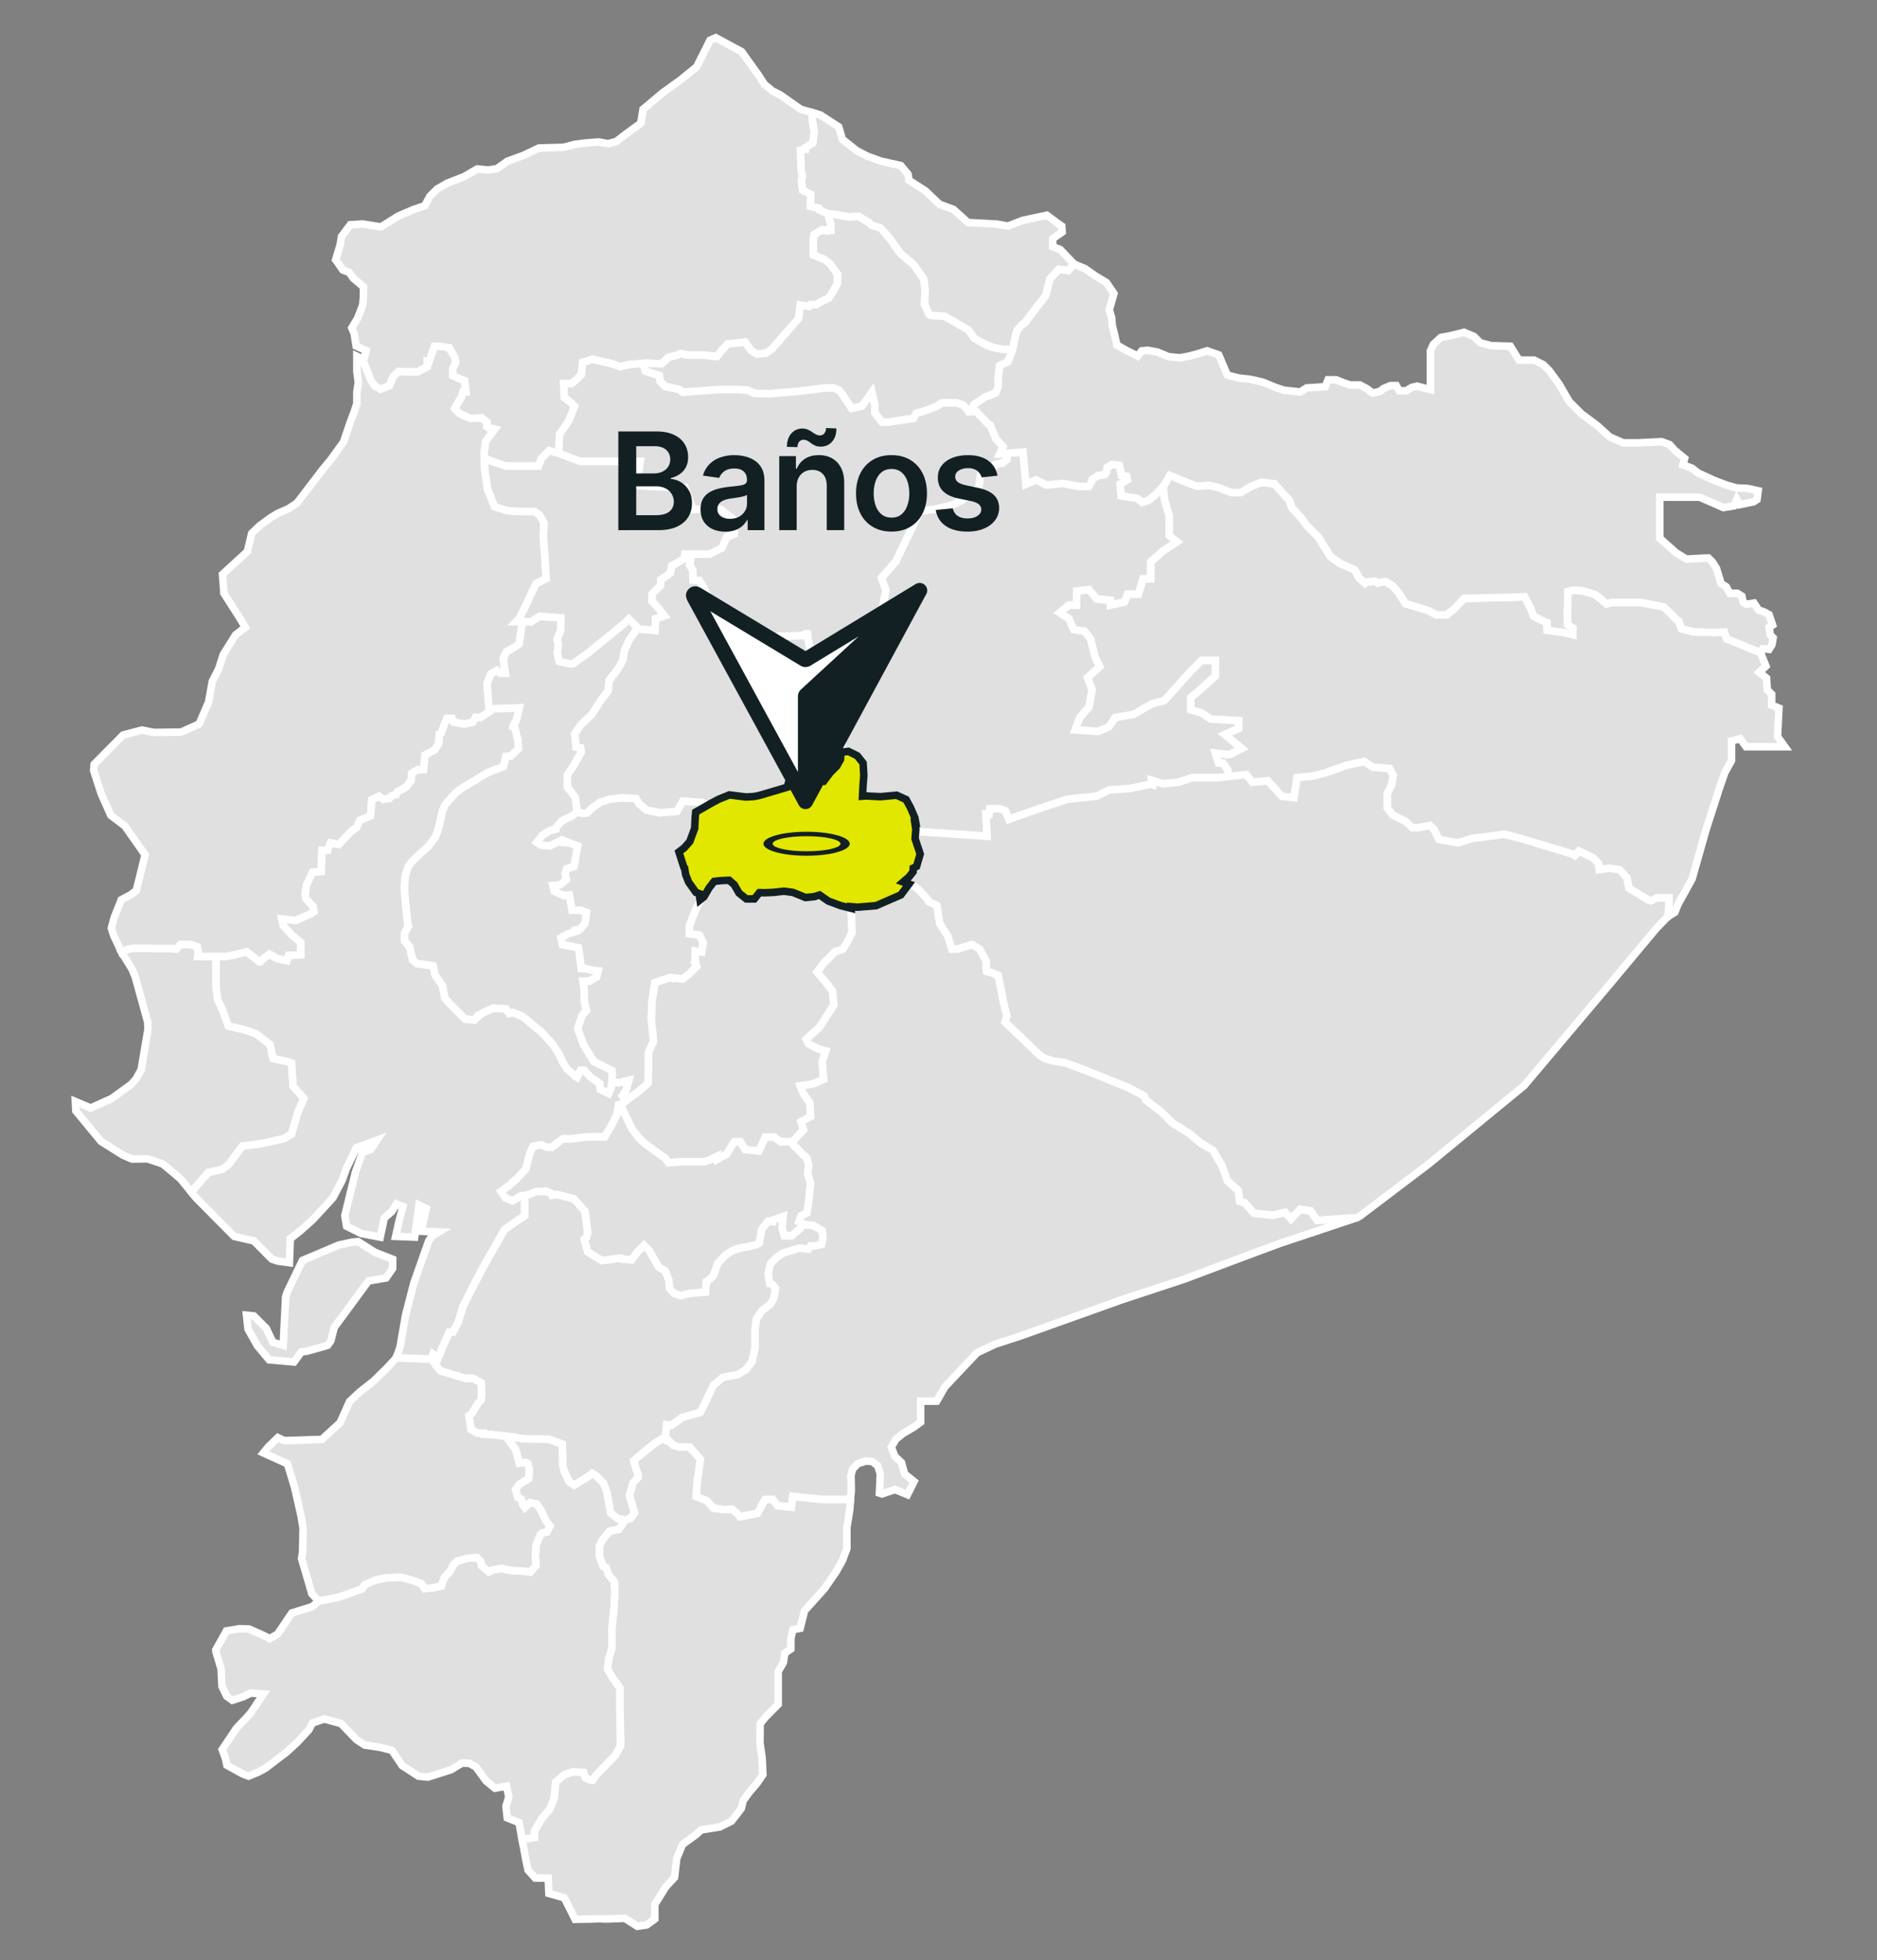 <svg xmlns="http://www.w3.org/2000/svg" width="249" height="260" fill="none"><rect width="100%" height="100%" fill="#808080" stroke="none"/><path fill="#E0E0E0" stroke="#fff" d="m69.966 158.498 1.15-.465 1.32-.049.735.31.081.22.66-.098 2.234.579 1.452 1.647.383 2.813-.155.636-.326.285.48 1.647 1.843 1.158 2.504-.318.212.131 1.255.089.775-1.06.872-.872.685.677 1.255 2.225.873.49.48 1.255.099 1.068.587.677.864.293 1.166-.293 2.136-.196.106-1.345.106-.024.815-.759.612-1.679 1.019-1.101.937-.587.979-.334 1.092-.171 1.133-.294.343-.212.318-1.826.864-1.06.538.033-.008-.139 1.451-.506-.138 1.484.293 1.06h.97l1.158-.97.261-.677.416.196 1.068.098 1.166.676.098.971-.196.872-.872.196-.596.024-.277.408-1.166-.147-2.225.677-.971.685-.676.774-.294 1.256.196 1.264.204.016.57.644-.195 1.272-.481.872-1.158.873-.685 1.068-.187 1.255v2.617l-.392 1.745-.774 1.068-1.068.677-2.03.391-1.264 1.06-.775 1.647-.97 1.94-2.421.677-1.452 1.068-.579-.098-.195 1.647-1.354.775-1.46 1.166-1.352 1.157.293 1.068.318.889-.024.237-.685.766-.481 1.647.676 2.324-.579.774-.904.228-.115-.114-.627-.114-.97-.774-.49-2.813-.48-1.158-.971-.97-.49-.286-.35.294-2.022 1.264-.717-.506-.644-1.402-.188-.84.008-.815-.065-1.875-1.753-.645-3.636-.081-1.109-.228-2.91-.318-1.02-.049-.016-.131h-.783l-.872-.489-.285-1.842.383-.286.774-1.264.49-.578.032-.914-.032-1.312-1.069-.587H61.74l-3.327-1.011-1.23-1.525.252-.677.677.539.489-1.248.995-2.226h.48l.71-1.32.62-2.047 1.426-2.862 1.64-3.073 2.453-4.297 1.435-1.019 1.223-.815v-2.675zM76.798 107.769l.578.106.506-.065.685-.644 1.06-.775L80.89 106l1.647-.188 1.843.098.49.799.089.041.831.693 1.786.351 2.226-.188.774-1.361 2.618.195.61.408-1.516.864-.073.824-.057 1.32-.652 1.761-.726.824-.717.554.66 2.055.09.081.155.897.383.971.97 1.361.448.163v.18l.098.652.025.122-.277.481-.677 1.549-.49 1.354v.97l1.354.195.49.963-.196 1.263-.873-.098v.873l.082.595-.114.081.228.49-.97.962-.873.685-1.247-.115-.106.058-.294-.139-2.03.677-.391 2.421-.098 2.422.294 2.91-.677 1.549v2.52l-.049 1.532-1.419 1.207-1.516 1.101-.506-.644.481-.677.392-1.362-1.264.294-.978-.09.04-1.06-.049-.456-2.397-1.207-1.361-2.226-.775-2.128.58-1.744.578-.669-.269-1.109-.024-1.622-.155-1.158h.84l.97-.579.195-.774-.872-.098-.774-.196h-.588l-.375-2.756-2.136-.44-.195-.872.97-.579 1.019-.294-.04-.195.57-.09.677-.775.195-1.459-.774-.285h-1.142l-.367-2.006-.725.065-1.256-.579-.196-.774.97-.098.816-.669-.171-.815.228-.652.97-.286.481-2.714-1.068-.392-.652-.049.065-.187-.416-.18-1.606.808-1.165-.098-.58-.384.775-.97.97-.587.775-.212v-.171l.872-.97 1.256-.579.766-.554zM126.474 27.771l1.932 1.745 3.783.196 1.525.277 1.956-.759 3.204-.684 1.346 1.01.627.433.058.79-1.256.873v1.06l1.003.391 1.834 1.924-.774.873-1.248-.18-1.166 1.256-.578 2.226-1.745 2.234-1.036 1.402-.375.245-.611.717-.269.775-.351 1.801-1.386-.049-1.109-.203-1.084-.408-1.492-.824-.799-1.117-3.147-1.826-1.851-.098-.204-.114-.627-1.418.097-1.843-.195-1.451-1.354-1.94-1.744-1.452-1.354-1.932-1.264-1.46-1.157-.326-.432-.432-1.37-.782-1.207.09-2.128-.384h-.546l-1.272-.538-.081-.237-1.109-.244v-1.606l-1.036-.53-.179-1.345.13-.522-.171-.84-.098-2.617.653-.123-.025-.22 1.019-.627.196-1.354-.294-1.94.155-.693.954.277 2.438 1.582.489 1.647 1.916 1.516 1.378.71 1.834.676 2.618.579.97 1.166.098.774 2.209 1.427 1.859 1.77zM155.345 63.106l3.441 1.386 1.647-.123 1.157.286 1.843.676h1.158l1.263-.774 1.452-.58 1.744.197 1.55 1.744.391.384.383 1.068 1.166 1.255.872 1.166 1.452 1.451 1.647 2.617 1.255.873 1.941.872.578 1.068.799.693.237-.17 1.068-.115.342.26.269-.089.873-.098.872.58.775.871.929 1.46 3.115.954.994.546h1.354l1.068-.872 1.239-1.321 7.281-.171.742-.057.774 1.45.432 1.118 1.411.742.334.122.049 1.02 2.136.293 1.256.293v-.872l-.693-.432-.041-1.19.098-3.23.774-.187 1.158.098 1.655.481.864.677.669.579.636-.188h3.962l3.017.587 1.793 1.786.163.065.384 1.044 1.549.39 2.804.099 1.329-.057.302.888 4.492 1.835.718 1.793-.889.816.97.782.098 1.55.579.578v1.452l.97.391-.195 3.775.97 1.353h-5.137l-.774-1.06-1.158.286v2.617l-.872 1.549-.775 2.234-1.745 5.422-1.842 6.49-1.875 3.383-.4 1.019-.921.595.106-1.117v-1.361h-1.549l-.832.391-.334-.106-2.585-1.565-.252-1.386-.971-1.06-1.353-.196-1.345.18-.082-.808-.774-.774-1.843-.872-.546.587-.351-.212-6.816-2.055-2.144-.554-4.468.578-1.704.571-2.552-.465-.595-1.263-.587-.579-1.549.285h-.799l-.872-.823-1.745-.873-.701-.937v-1.908l.595-1.174.187-1.256-.481-.872-2.225-.196-1.117-.742-2.365.506-2.862 1.027-1.638.408-2.047.204-.407 2.658-1.639-.204-1.843-2.047-2.038.204-.824-1.019-2.38.261-.074-.873-.627-.896-.604-.025-.407-1.329 1.842.204 1.639-.823-2.25-1.835 1.842-.823v-1.02l-3.685-.203-1.231-.824-1.427-.407v-1.64l1.223-1.018 2.047-1.843v-2.046h-1.843l-1.427 1.435-3.481 3.88-1.631.416-2.462 1.427-2.454.416-.815 1.223-1.435.611-3.066-.204.612-1.63 1.231-1.435.407-2.25-.611-1.64 1.631-1.434-.612-1.223-.611-2.454-.816-1.027-1.435-.204-.611-1.427-1.231-.823 1.231-1.02h1.019V78.41l1.639-.204 1.019 1.223 1.842.212v.611l1.843-.407.408-1.027h1.435l.611-2.047h1.019v-2.25l1.639-1.427 1.843-1.231-1.019-.815v-2.658l-.62-2.047-.196-1.859.229-.26.66-1.166z"/><path fill="#E0E0E0" stroke="#fff" d="m107.87 14.971-.155.693.293 1.94-.195 1.354-1.019.628.024.22-.652.122.098 2.617.171.84-.131.522.18 1.345 1.035.53v1.606l1.109.245.082.236 1.271.538h-.13l.187.775.196.481v.872l-.742-.04.008.098-.521-.058-.971.58-.097.676v2.038l1.451.555.774.611.971 1.354v1.255l-.775 1.362-.383.579-1.068.48-.587.392h-.759l-.195.22-1.174-.171-.22 1.77-3.555 4.076-.767.53-1.222.122-.759-.457-.79-1.133-2.316.253-.734.799-.685.872-1.834-.196h-2.038l-.954-.203-.44.212-1.15.285-.946.864-2.03-.09-2.324.188-1.108.294-1.199-.424-2.511-.571-1.288.416-.196 1.647-.579.578-.677.58h-1.068l.098 1.842.873.677.48.489-.774 1.932-1.223 1.794-.098 2.527-1.272-.367-1.027 1.028-.407 1.019h-4.297l-1.843-.612-1.035-.432-.033-.693.196-1.549 1.207-1.614-.824-.18-.228-.17.049-.555-.685-.58-1.598.058-1.386-.644-.563-.563-.09-.122.93-1.54.196-.678h.383l-.196-1.45-.97-.392-.579-.286v-.97l.392-.774-.098-.587-.775-1.354-1.264-.195h-.676l-.832 2.356-.139-.098v.456l-1.255.677h-1.451l-1.077-.049-.75.701-.456 1.175-1.174.472-.775-.383-.53-.815-.897-2.201-.138-.587.18-.22.22-.922-1.322-.611-.252-1.64-.326-.757.774-1.28.677-1.745.098-1.166v-1.256l-1.337-1.141-.555-.775-.823-.31-.97-1.36.587-1.933.195-1.166 1.158-1.55 1.647-.097 2.421.383 2.324-1.451 2.038-.872 1.451-.481.677-1.264.97-.962 1.354-.775 2.234-.872 1.728-1.011 1.476.147 1.166-.196 1.361-.979 2.136-.774 2.03-.97 3.294-.098 1.452-.383 1.345-.18 1.834-.146 1.28.228 1.069-.294 1.255-.97 1.998-1.451.293-1.843 2.52-2.128 2.42-1.744 2.17-1.753 1.777-3.53.758-.343 3.433 1.85 2.225 3.099.816 1.255 1.068.873 1.011.505 2.723 1.916zM82.269 146.447l1.598 3.319.888 1.149.8.742 2.144 1.574.546.35.432.628 1.573-.13h3.148l.799-.261 1.01-.498.017.383 1.158-.644 1.027-1.638h.815l.612 1.027 1.842.204.824-1.843h1.223l.815.612h1.639l-.147.203 2.014 1.998.244.897-.146 1.133.391 1.264-.293 2.804-.196 1.166-.775.384-.269.774.432.196-.261.676-1.157.971h-.97l-.294-1.06.139-1.484-1.452.505.008.139-.538-.033-.864 1.06-.318 1.827-.342.212-1.134.293-1.092.171-.978.335-.938.587-1.02 1.1-.61 1.68-.816.758-.106.024-.106 1.346-2.136.195-1.166.294-.864-.294-.587-.676-.098-1.068-.481-1.256-.872-.489-1.256-2.226-.685-.677-.872.873-.775 1.06-1.255-.09-.212-.13-2.503.318-1.843-1.158-.48-1.647.325-.285.155-.636-.383-2.813-1.451-1.647-2.234-.579-.66.098-.082-.22-.734-.31-1.32.049-1.15.465-.905.138-1.052.652-.97-.391-.587-.872 1.166-.865.97-.872 1.158-1.264.489-1.94.48-1.06 1.069-.196.676.294.677.057 1.558-1.158.962.033 2.323-.294h2.234l.872-1.451.775-1.549.155-1.239z"/><path fill="#E0E0E0" stroke="#fff" d="m92.868 119.357.521-.416.677-1.166.677-.872.872-.098 1.109-.049.685.595.628 1.101.97.774h1.068l.668-.831.693.016 1.183-.049 1.369-.155 1.191.155 1.679.685 1.182-.122.685-.221 1.158.808 1.639.611 1.378.342.057 1.191.073 2.071-.709 1.369-.522.816-.97.293-1.549 1.549-.873 1.166 1.06 1.256.97 1.264.196 1.834-1.94 3.008-1.745 1.55.293.578 1.256.677 1.068.294-.481 1.353.098 1.459.098.962-1.362.588-1.745.285.392.97.872 1.264.098 1.834-1.264.685.326 1.093-1.272 1.353-.146.196h-1.639l-.815-.612h-1.223l-.824 1.843-1.842-.204-.612-1.027h-.815l-1.028 1.638-1.157.645-.017-.384-1.01.498-.8.261H90.25l-1.573.13-.432-.628-.547-.35-2.144-1.574-.799-.742-.888-1.149-1.598-3.319.383-.179 1.908-1.386 1.418-1.207.05-1.532v-2.52l.676-1.549-.294-2.911.098-2.421.392-2.421 2.03-.677.293.138.106-.057 1.248.115.872-.685.97-.962-.228-.49.114-.081-.082-.595v-.873l.873.098.195-1.264-.489-.962-1.353-.195v-.97l.49-1.354.676-1.549.277-.481zM134.334 46.378l-.636 1.614-1.085.514-.195 1.549v1.206l-.343.889-1.402.522-1.451.97-.392.954-.269.024-.791-.88-.774-.294h-2.039l-.774.49-1.549.578-1.068.294-.375.677-3.139.48-.889.05-.179-.025-.938-1.231V53.69l-.383-1.647-.97 1.353-.392.49-1.329.285-1.027-1.565-.66-.865-.734-.285-1.329.024-1.671.229-1.981.228-3.58.293-1.916-.057-.913-.424-1.247-.081h-2.446l-4.925.359-.456-.375-1.843-.384-.677-.676-.097-.775-1.843-.587-.342-1.027.44-.033 2.03.09.946-.864 1.15-.286.44-.212.954.204h2.038l1.834.196.685-.873.734-.799 2.315-.252.791 1.133.758.457 1.223-.123.767-.53 3.555-4.076.22-1.77 1.174.172.195-.22h.759l.587-.392 1.068-.48.383-.58.774-1.361v-1.256l-.97-1.353-.774-.612-1.452-.554v-2.038l.098-.677.97-.579.522.057-.008-.098.742.041v-.872l-.196-.481-.187-.775h.677l2.128.383 1.206-.09 1.37.783.432.432 1.158.327 1.263 1.459 1.354 1.932 1.745 1.452 1.353 1.94.196 1.451-.098 1.843.628 1.419.204.114 1.85.097 3.147 1.827.799 1.117 1.492.823 1.085.408 1.108.204zM82.807 201.757l-.27.449-.48.677-1.166.195-.97 1.158-.384.775v1.459l.481 1.255.408.204.31.938.766.897.065 1.402-.097 2.038-.286 2.805v2.617l-.391 1.256-.196 1.459.587 1.06 1.06 1.459v2.805l.098 4.843-.677 1.264-2.617 2.715-.416.627-.35-.032-.644-.285-.237-.702-1.353-.097-1.166.391-1.158.97-.196 2.128-.578 1.451-1.069 1.264-.97 1.647v.872l-1.655.245-.407-2.234-1.558-.628-.17-1.533.374-1.231-.293-1.451-1.55.285-1.165-.962-1.354-1.859-.856-.472-.978-.049-1.46.888-3.073.979-1.248-.123-2.168-1.402-1.362-2.03-1.549-.391-2.063-.31-1.076-.71-2.063-2.136-2.226-.611-1.565.546-.473.889-1.557 1.687-1.41 1.289-2.821 2.144-.954.514-1.256.513-.75-.277-2.12-1.166-.204-.921-.432-1.158 1.916-2.853 1.256-1.313.636-.718 1.671-2.494-1.671-.115-1.085.514-1.37.44-.741-.53-.636-1.304-.114-2.332-.693-2.307-.017-.196 1.419-2.535 1.77-.286 1.222.041 1.704.75 1.052.522 1.044-.604 1.883-2.796 2.698-.84.865-.734 2.25-.448.872-.236 2.21-.799.448-.188.375-.538 1.362-.579 1.353-.293 2.038-.098 1.452.391 1.255.481.424.636.75-.041 1.468-.285.367-1.084.774-.873.481-.872.481-.481 1.46-.392 1.158-.089.489.481.147.611.978.807.522-.252 1.157-.196 1.362.285 1.834.098.587.098.775-.872-.098-1.158.098-1.549.579-1.362.326-.293.546-.09.392-.774-.588-.775-.578-1.264-.58-.872-.872-.196-.717.661-.302-.449-.17-.66-.457-.229-.294-1.059.49-.685 1.238-.758.098-1.183-.204-.823-.358-.139-.775.098-.489-1.843-.872-1.165-.375-.563.937.098 1.109.228 3.636.082 1.753.644.065 1.875-.008.815.188.84.644 1.402.717.506 2.022-1.264.35-.293.49.285.97.97.481 1.158.49 2.813.97.774.627.114zM64.903 94.43l-1.223.766-.579-.057-.342.628-1.19.277-1.411-.26-.196-.49h-.677l-.758 1.933-.26.138-.05 1.223-.578.873-1.256.684-.196 1.933h-.774l-.775.489-.098.962-.676.872-1.15.604-.147.366-.546.147-.391.392-.775.089-.579-.383-.97.481-.098 1.647-.065.465-1.378.587-.489.986-.677.481-1.655 1.745-1.1-.212-.351.84-.033.147h-.742l-.097 2.812-1.158.098-.775 1.647-.195 1.158.097.677.97 1.068.09.676-.676.392-1.745.774-1.834-.195.187.872 1.264 1.362 1.068.864v1.647l-1.647.097-.196.685-1.353-.293-.97-.579-.775.579-.465.456-.106-.008-1.638-1.312-2.658.611h-3.89l.033-.261.098-.065-.196-.97-.872-.294h-1.353l-.571.62-.473-.082-5.145-.049-.774.139-.824.416-1.076-2.299-.285-.93.35-1.345.962-2.413 1.215-.644.775-.579 1.166-4.745-2.69-3.824-1.86-1.411-1.296-2.927-.978-3.033.081-.823 3.84-3.873 2.503-.652 1.558.318 3.628-.049 2.38-1.068 1.264-2.91.481-2.716.872-1.736.587-1.843 1.64-2.617 1.287-1.01-.807-1.338-2.03-3.172-.187-2.519 3.294-3.008.578-2.422 1.068-1.019 1.452-1.06.97-.587 1.353-.579 1.166-.774 3.44-4.5 1.02-1.224 1.704-2.356.93-2.731.456-1.199.391-1.166v-1.549l.196-1.263-.196-1.452v-2.03l.824.392.138.587.897 2.2.53.816.775.383 1.174-.472.456-1.175.75-.7 1.077.048h1.45l1.256-.676v-.457l.139.098.831-2.357h.677l1.264.196.774 1.354.098.587-.391.774v.97l.579.286.97.391.196 1.451h-.383l-.196.677-.93 1.541.09.122.563.563 1.386.644 1.598-.057.685.579-.05.554.229.171.823.18-1.206 1.614-.196 1.55.098 2.225.383 2.617.913 2.275 1.712.538 1.647.098h1.94l.677.48.588 1.069-.098 1.745.187 2.519.196 3.098-1.354.677-1.532 3.253-.685 1.345-.392.416.808-.025-.424 3-.873.588-.84.456-.399.913.27 1.925h-.678l-.473-.376-.774.465-.497 1.272zM135.712 59.938l.391 4.264 1.354-.58 1.361.677 2.226-.195 2.03.391h1.362l.269-.416.212-.554.774-.481.873-.098.195-.293.098-.677.677-.392.97.098.286 1.362.684.09.09.489-.962.579.139 1.54 2.152.351.612.53.872-.285 1.166-.97.742-.897.195 1.85.62 2.047v2.658l1.019.823-1.842 1.223-1.639 1.435v2.25h-1.019l-.612 2.047h-1.435l-.407 1.019-1.843.408v-.612l-1.843-.204-1.019-1.23-1.638.203v1.843h-1.02l-1.231 1.027 1.231.815.612 1.435 1.435.204.815 1.019.612 2.454.611 1.231-1.63 1.435.611 1.63-.408 2.251-1.231 1.435-.611 1.639 3.065.204 1.435-.612.816-1.231 2.454-.408 2.462-1.435 1.63-.407 3.482-3.89 1.427-1.426h1.842v2.038l-2.046 1.843-1.223 1.027v1.639l1.427.407 1.231.816 3.685.204v1.027l-1.843.815 2.251 1.843-1.639.815-1.843-.204.408 1.329.603.033.628.888.073.881-1.304.147h-3.473l-1.843.611-2.046.204-1.501-.465.066.571-.212-.057-2.65.563-2.862.203-1.639.824-3.889.408-4.288 1.434-3.481 1.223-.441-1.125-.807-.277h-1.255l-.098.775-.424-.057.163 2.935-9.49-.644.024-.294-.13-.864.122.016-.114-.652-.587-1.362-.579-1.068-1.264-.579-2.128.196-1.94-.098-.449.033.074-1.484.098-1.264-.098-1.647-.775-.97-1.166-.579-.929.106-.09-.081.147-.995-.188-1.745-.448-1.68.139-.203.986-.147.286-1.549-.482-1.94-.366-.734v-.31l-.604-.603-.285-1.158-.082-.098.661-1.264.872-.383.775.114 1.149-.31.155-.195-.032-1.02.578-1.744 1.647-1.55.677-1.834.391-2.038-.587-1.647 1.908-2.185 3.196-6.677 2.014-.261 2.234-.538 1.239-.595 2.332-1.72.245-1.925.774-.579.913-.17.212-.392 1.011-.212.579-.49-.065-.79z"/><path fill="#E0E0E0" stroke="#fff" d="m58.413 181.816 3.327 1.011h1.035l1.068.587.033 1.313-.033.913-.49.579-.774 1.264-.383.285.285 1.843.873.489h.783l.016.13 1.019.049 1.973.22.375.563.873 1.166.489 1.842.774-.097.359.138.204.824-.098 1.182-1.24.758-.489.685.294 1.06.457.228.17.661.302.448.718-.66.872.195.58.873.578 1.263.587.775-.391.774-.547.09-.326.294-.579 1.361-.097 1.549.097 1.158-.774.872-.587-.097-1.834-.098-1.362-.286-1.158.196-.522.253-.978-.807-.147-.612-.489-.481-1.158.09-1.46.391-.48.481-.481.873-.775.872-.367 1.084-1.467.286-.75.04-.424-.636-1.256-.481-1.451-.391-2.038.098-1.354.293-1.361.579-.375.538-.449.188-2.21.799-.871.236-2.25.449-.914-.979-1.361-4.679.138-.857.065-3.147-.26-1.589-.873-3.849-.946-3.114-3.188-1.443.66-.807 1.264-1.223.84.399 4.99-.155 2.421-2.226 1.256-2.804 1.353-1.264 1.843-1.451 1.843-1.818 1.1-1.191.163-.073 4.485.171zM74.131 60.139l.098-2.528 1.223-1.793.774-1.933-.48-.489-.873-.677-.098-1.842h1.068l.677-.58.579-.578.195-1.647 1.289-.416 2.51.571 1.183.424 1.125-.294 1.883-.154.343 1.027 1.843.587.097.774.677.677 1.843.383.456.375 4.925-.358h2.446l1.247.081.913.424 1.916.057 3.579-.293 1.982-.229 1.671-.228 1.329-.024.734.285.66.864 1.027 1.566 1.329-.286.392-.489.97-1.353.383 1.647v1.068l.938 1.23.179.025.889-.049 3.139-.48.375-.678 1.068-.293 1.549-.579.774-.49h2.039l.774.294.791.881.929-.049 1.664 1.728.187.066.791 1.826.954 1.035-.44.962.872-.073.065.791-.579.49-1.011.211-.212.392-.913.17-.774.58-.245 1.924-2.332 1.72-1.239.595-2.234.538-2.014.261-3.196 6.678-1.907 2.185.587 1.647-.392 2.038-.676 1.834-1.647 1.55-.579 1.744.032 1.02-.155.195-1.149.31-.775-.114-.872.383-.66 1.263-1.085-1.263-.579-.58-1.459-.293-.383-1.842-.033-.473-.212-.016-.391.252-3.229.098-1.745 1.451-.668.278-.595.595h-1.256l.049-1.207-.481-.473-.147-2.34-1.264-.391-.97-.383-.79.065-.188-.18-.856-.325-.057-1.517-1.085-2.258-.448-.718-.832-.057-.057-1.361-.415-.66.179-.84h-.783v-.604h3.27l1.638-.815.612-1.435 1.027-.408v-1.843l-1.843-1.426H91.88l-1.019-2.87-5.324-.204-2.454-.204 1.639-1.842.204-1.223h-7.974l-2.666-1.028zM79.635 144.482l-.098-.79-1.264-.873-.774-.872h-.481l-.473.946-.204-.123-1.158-1.035-.514-.807-.538-1.174-.75-1.174-1.475-1.639-2.634-2.161-1.207-.473-.53.09-.399-.587-1.745-.098-1.46.677-.456.408-.106-.049-.4.513-1.263-.098-1.843-1.842-.864-.962-.293-1.647-.97-1.362-.294-1.255-2.128-.294-.579-.481-.391-1.745-.677-.774v-1.068l.514-.913-.106-.294-.375-3.856-.066-1.125.13-1.427.392-1.182.506-.693 1.076-1.036 1.06-.937.954-1.248.293-.783.22-.766.457-1.981.31-.742 1.353-1.549.742-.587 3.636-2.193 2.014-.759.326-1.337.71-.089.97-.962-.098-1.166-.391-1.55-.245-.146.025-.147.415-.725.392-1.647-4.003.138-.261-3.375.497-1.272.775-.465.473.375h.676l-.269-1.924.4-.913.84-.457.872-.587.424-3 .187-.008.889.09 1.207-.759 2.812.196v1.647l-.489 1.166.163.815-.138 1.15.252 1.003 1.378.334.449-.033 1.956-1.386 4.664-3.783.783-.758 1.19 1.182-1.1 1.566-.677 1.45-.196 1.264-.579 1.069-1.264 1.646-.097 1.354-.97 1.255-1.256 1.94-1.362 1.265-.864 1.255.188 1.745.587.098.09.579-.963 1.744-.872 1.256v1.647l1.06 1.361.195 1.55.074.358-.75.563-1.256.579-.872.97v.171l-.775.212-.97.587-.775.97.58.384 1.165.097 1.606-.807.416.18-.065.187.652.049 1.068.391-.48 2.715-.971.286-.228.652.17.815-.815.669-.97.098.196.774 1.256.579.725-.065.367 2.005h1.141l.775.286-.196 1.459-.676.775-.571.089.04.196-1.018.294-.97.579.195.872 2.136.44.375 2.756h.587l.775.196.872.097-.195.775-.97.579h-.84l.154 1.158.025 1.622.269 1.109-.579.668-.579 1.745.775 2.128 1.361 2.226 2.397 1.207.05.456-.033 1.019-.115.824-.31.733zM112.883 120.252l.888.074 2.454-.204 3.278-1.427 1.076-1.443.555.196.701.513 1.166 1.248.203.375 1.085.513.391 2.422 1.068 1.647.522 1.728.685-.008 1.989-.611 1.003.595.905 1.63-.016 1.003.057.343.546.122.97.383.294 1.362.383 2.03.489 2.038-.244.766 4.565 4.37.653.441 1.141.35 1.631.237 3.253 1.231 5.038 2.038 1.965 1.019.261.163.139.473 2.136 1.647 1.451 1.451 2.226 1.362 1.459 1.256 1.647.97 1.256 2.128.676 1.94 1.452 1.264.195 1.451.677.196 1.166 1.353 2.519.294 1.647-.392.775.873 1.206-1.272 1.386.196.897 1.271 5.3-.366-10.241 3.416-5.234 1.94-7.46 2.805-8.235 2.715-13.558 4.843-3.294 1.068-2.413 1.141-4.272 4.533-1.077 1.884h-2.136v2.788l-.978.709-1.354.783-.962.783-.595 1.027.473 1.239.873.816.423 1.508 1.248 1.003-.873 1.744-1.646-.676-1.729.579-.342-.115.114-2.535-.334-1.06-.71-.571-.856-.089-1.1.366-.661.693-.236.848.049 1.973-.115 1.232h-3.75l-3.889-.408-.204 1.435-1.842-.204-.612-.823h-1.019l-1.027 1.842-2.332.449-.285-.359-.734-.636-1.117.041-1.362-.188-.872-.97-1.435-.579.155-2.055.416-2.861-1.435-1.639h-1.435l-.783-.261-.685-.717-.195.097-.31-.309.187-.106.196-1.647.579.098 1.451-1.069 2.422-.676.97-1.941.774-1.647 1.264-1.059 2.03-.392 1.068-.677.775-1.068.391-1.744v-2.617l.188-1.256.684-1.068 1.158-.872.481-.873.196-1.272-.571-.644-.204-.016-.195-1.264.293-1.255.677-.775.97-.685 2.226-.677 1.166.147.277-.407.595-.025.873-.196.195-.872-.098-.97-1.166-.677-1.068-.098-.848-.391.27-.775.774-.383.196-1.166.293-2.804-.391-1.264.147-1.133-.245-.897-2.014-1.998.294-.399 1.272-1.354-.326-1.092 1.263-.685-.098-1.834-.872-1.264-.391-.97 1.744-.286 1.362-.587-.098-.962-.098-1.459.481-1.354-1.068-.293-1.255-.677-.294-.579 1.745-1.549 1.94-3.008-.195-1.835-.97-1.263-1.06-1.256.872-1.166 1.549-1.549.97-.293.522-.816.709-1.37-.073-2.07z"/><path fill="#E0E0E0" stroke="#fff" d="m74.287 60.181 2.666 1.027h7.974l-.204 1.223-1.639 1.843 2.454.204 5.324.204 1.02 2.87h3.684l1.843 1.426v1.843l-1.027.407-.612 1.435-1.638.816h-3.27l-.049.603-1.01.579-.677.391-.196.97-1.256.873-.04.758-1.118 1.109-.008.987.97 1.068.677.872-1.166.383-.09 1.557-2.135-.195-1.346-1.346-.782.759-4.664 3.783-1.957 1.386-.448.032-1.378-.334-.253-1.003.139-1.15-.163-.815.489-1.166v-1.647l-2.813-.195-1.206.758-.89-.09-.994.033.392-.416.684-1.345 1.533-3.253 1.354-.677-.196-3.098-.188-2.52.098-1.744-.587-1.068-.676-.481h-1.94l-1.648-.098-1.712-.538-.913-2.275-.383-2.617-.066-1.533 1.036.432 1.843.612h4.296l.408-1.02 1.027-1.027zM16.14 126.325l.823-.416.774-.139 5.145.049.473.082.57-.62h1.354l.872.294.196.97-.098.065-.032.261h2.454v3.889l.203 1.843.612 1.223.823 2.25 1.843.408 1.834.619 1.843 1.427.408 1.843 1.842.407.612.204.212 3.074 1.426 1.639-.815 1.834-.823 2.87-1.02.611-2.657.612-2.862.407-1.843 2.463-.823.611-1.843.408-2.266 2.593-1.435-1.762-1.615-1.361-.79-.628-1.982-.66-2.022.032-1.247-.53-2.886-1.818-3.335-4.044-.065-1.239 2.03.856 2.756-1.239 2.633-1.9.628-.709.677-1.223.913-5.414-.049-.929-1.639-5.936-.465-1.117zM233.55 86.555l-4.493-1.835-.301-.888-1.321.057-2.813-.098-1.549-.391-.383-1.052-.163-.066-1.794-1.785-3.017-.595h-3.962l-.628.187-.668-.579-.873-.676-1.647-.481-1.166-.098-.774.196-.082 2.829.033 1.581.693.424v.873l-1.125-.261-2.259-.318-.048-1.02-.351-.105-1.402-.75-.498-1.24-.709-1.329-1.378.074-6.645.155-1.239 1.312-1.068.873h-1.353l-.995-.547-3.115-.953-.921-1.452-.774-.872-.873-.579-.872.098-.269.09-.343-.261-1.059.122-.237.163-.791-.693-.579-1.068-1.94-.872-1.256-.873-1.647-2.617-1.451-1.451-.872-1.166-1.166-1.256-.391-1.068-.392-.391-1.549-1.745-1.745-.195-1.451.578-1.288.791h-1.166l-1.843-.676-1.165-.294-1.639.13-3.612-1.434-.66 1.166-.221.269-.75.872-1.166.97-.872.294-.611-.53-2.153-.343-.138-1.54.97-.58-.098-.48-.677-.098-.293-1.354-.97-.098-.677.392-.098.676-.196.294-.872.098-.775.48-.22.555-.269.408h-1.353l-2.038-.391-2.226.195-1.354-.677-1.353.58-.391-4.265-3.066.253.44-.962-.962-1.035-.774-1.843-.188-.065-1.655-1.729-.668.017.399-.954 1.451-.97 1.394-.522.351-.889v-1.207l.196-1.549 1.084-.513.636-1.615.318-1.63.302-.946.611-.718.375-.236 2.772-3.636.579-2.226 1.166-1.256 1.247.18.775-.873 1.451.604 1.305.921 1.532.921.995 1.46-.611 2.152.309 1.076.074.995.31 1.231.309 1.378 1.232.693 1.532.766.538-.693.767-.073 1.304.228 1.46.612 1.533.155 1.231-.229 1.149-.31 1.231-.383 1.533.538 1.15 2.69 1.532.384 1.46.155 1.688.383 1.687.693 1.15.383 2.152.229.848-.538 2.454-.155.383-.922h1.077l1.149.457.693.228h1.305l.994.538.693.538.995-.228.457-.383.921-.383h.766l.384.693h.921l.766-.457.693-.155 1.769.457V46.53l.384-.848.994-.92 1.231-.23 1.843-.456 1.305.538.847.848 1.46.383 2.535.074 1.15 1.842h1.998l1.231.612.766.766 1.305 1.77 1.386 2.38 1.614 1.614 2.071 1.533 1.687 1.533 1.77.767h1.997l3.074-.155 1.076.383.693.766 1.305 1.076-.229.848 1.231.457.767.611 2.152.995 1.614.611 1.305.384 1.533.073 1.386.31-.155 1.15-.465.31-1.842.383-.384-.693-.383.847-1.386.229-3.147-1.378h-5.299v5.446l2.152 1.916 1.378.848 2.919-.155.538.538.538.848.611 1.997.693.457.465.848h.995l.611.383.155.767.457.31.994-.156.612.922.693.228.693.383.465 1.378-.465.31.155.995.383.383-.155.921-.383.612-.848-.074z"/><path fill="#E0E0E0" stroke="#fff" d="m93.805 106.847-.611-.407-2.618-.196-.774 1.362-2.226.187-1.785-.351-.832-.693-.09-.04-.489-.799-1.842-.098-1.647.187-1.264.392-1.06.774-.685.644-.505.066-.58-.106-.211-.106-.057-.351-.196-1.549-1.06-1.362v-1.647l.873-1.255.962-1.745-.09-.579-.587-.098-.188-1.744.865-1.256 1.361-1.264 1.256-1.94.97-1.256.098-1.353 1.264-1.647.578-1.068.196-1.264.677-1.451 1.1-1.565.155.163 2.136.195.09-1.557 1.166-.383-.677-.873-.97-1.067.008-.987 1.117-1.109.041-.758 1.256-.873.195-.97.677-.391.97-.579h.873l-.18.84.416.66.057 1.362.832.057.448.717 1.084 2.259.058 1.516.856.326.187.18.791-.066.97.384 1.264.391.147 2.34.48.473-.048 1.206h1.255l.596-.595.668-.277 1.745-1.451 3.228-.098.392-.253.212.017.032.472.384 1.843 1.459.294.579.578 1.166 1.362.285 1.158.603.603v.31l.367.734.481 1.94-.285 1.55-.987.146-.138.204.448 1.68.188 1.744-.139.995-.049 1.043-.489.873-.872.872-.873 1.158h-1.549l-.163-.147-.407-.628-2.031-.481-.489 1.354-.195.685-3.751 1.108-.774.139-.97.049-2.17-.277-1.41.57-.905.481zM180.048 161.49l-5.299.366-.897-1.271-1.386-.196-1.207 1.272-.774-.873-1.647.392-2.52-.294-1.166-1.353-.676-.196-.196-1.451-1.451-1.264-.677-1.94-1.255-2.128-1.647-.97-1.46-1.256-2.226-1.362-1.451-1.451-2.136-1.647-.138-.473-.261-.163-1.965-1.019-5.039-2.038-3.253-1.231-1.631-.237-1.141-.35-.652-.44-4.566-4.37.245-.767-.49-2.038-.383-2.03-.293-1.362-.97-.383-.547-.122-.057-.343.017-1.003-.906-1.63-1.002-.595-1.99.611-.685.008-.521-1.728-1.068-1.647-.392-2.422-1.084-.513-.204-.375-1.166-1.248-.701-.513-1.321-.465.767-.66.554-.702.016-.481.441-.22.481-1.647-.677-2.038.073-.962 9.49.644-.163-2.935.424.057.098-.774h1.256l.807.277.44 1.125 3.482-1.223 4.288-1.435 3.889-.408 1.639-.823 2.862-.204 2.649-.563.212.058-.065-.571 1.5.465 2.047-.204 1.842-.612h3.473l3.686-.416.823 1.028 2.038-.204 1.843 2.046 1.639.204.407-2.658 2.047-.212 1.639-.407 2.861-1.02 2.365-.505 1.117.742 2.225.187.482.873-.188 1.264-.595 1.165v1.908l.701.946 1.745.872.872.824h.799l1.549-.294.587.587.595 1.256 2.552.465 1.704-.571 4.468-.571 2.144.555 6.816 2.054.351.212.546-.595 1.843.872.774.775.082.807 1.345-.179 1.354.195.97 1.068.253 1.378 2.584 1.566.334.114.832-.392h1.549v1.354l-.122 1.125-1.549 1.598-6.042 7.232-11.479 13.599-12.613 10.354-9.18 6.955zM88.066 190.734l.31.31.195-.098.685.718.783.261h1.435l1.434 1.638-.415 2.862-.155 2.055 1.435.579.872.97 1.362.187 1.117-.04.733.636.286.358 2.331-.448 1.028-1.843h1.019l.611.824 1.843.204.204-1.435 3.889.407h3.75l-.081 1.288-.392 2.422v2.813l-.579 1.549-.872 1.549-1.549 2.234-2.617 2.902-.579 2.324-.97.196-.261 1.117-.008 1.435-.799.546-.196 1.264-.677 1.157v4.362l-1.695 1.712-.702.865-.024 2.56.285 2.013.098 2.185-.766 1.126-1.068 1.263-.775 1.06-.26 1.052-1.289 1.663-1.55.775-2.486.399-.66.612-1.794 1.312-.774 1.843-.294 2.519-1.166 1.264-1.451 2.324v1.932l-1.068.783-1.256.187-1.647-1.06-2.6.098-.783-.049-1.117.049-2.103.033-1.436-2.846-2.038-.579-.098-2.038-1.72-.008-.954-1.068-.26-1.207-.53-2.845 1.654-.245v-.872l.97-1.647 1.069-1.264.579-1.451.195-2.128 1.158-.97 1.166-.392 1.353.098.237.701.644.286.35.032.416-.627 2.617-2.715.677-1.264-.098-4.843v-2.805l-1.06-1.459-.587-1.06.196-1.459.391-1.256v-2.617l.286-2.805.097-2.038-.065-1.402-.766-.897-.31-.938-.408-.204-.48-1.255v-1.46l.383-.774.97-1.158 1.166-.196.48-.676.27-.449-.106-.098.905-.228.579-.774-.677-2.324.481-1.647.685-.766.024-.237-.318-.888-.293-1.068 1.353-1.158 1.46-1.166zM43.451 178.44l-2.748.774-.709.074-.995 1.353-3.293-.293-1.55-1.843-1.255-2.226-.196-1.842.97.098 1.648 1.647.872 1.842 1.378.424.318-6.408.122-.424.155-.392 1.957-4.052 4.81-2.038 1.843-.399.725-.057 2.25 1.426 2.34.913-.008 1.223-.872 1.256-2.324.391-4.55 6.172-.456 1.794zm21.426-84.409 4.004-.138-.392 1.647-.416.725-.032.147.252.147.384 1.549.098 1.166-.97.97-.71.081-.326 1.337-2.014.767-3.636 2.193-.742.587-1.354 1.549-.318.75-.456 1.981-.22.767-.294.782-.954 1.248-1.06.938-1.076 1.035-.497.693-.391 1.182-.13 1.427.064 1.133.375 3.857.106.293-.513.913v1.068l.677.775.39 1.745.58.481 2.128.293.293 1.256.97 1.353.294 1.647.872.97 1.843 1.843 1.255.098.4-.514.114.049.457-.408 1.45-.676 1.746.097.407.588.53-.09 1.207.473 2.633 2.16 1.476 1.639.75 1.166.546 1.182.514.799 1.158 1.036.204.122.472-.946h.481l.775.872 1.256.873.097.791 1.11.538.228-.538.09-.147.113-.791.979.049 1.255-.294-.383 1.354-.48.677.488.66-.326.261-.407.196-.253.065-.188 1.231-.774 1.549-.873 1.451h-2.225l-2.324.294-.962-.033-1.557 1.158-.677-.065-.677-.294-1.068.196-.48 1.068-.482 1.94-1.166 1.256-.97.872-1.166.873.579.872.97.391 1.052-.652.522-.065v2.674l-1.223.815-1.435 1.02-2.454 4.296-1.64 3.066-1.434 2.861-.611 2.047-.71 1.321h-.48l-.995 2.225-.49 1.248-.676-.546-.27.668-4.492-.187-.155.073.318-.791.253-.782.71-4.126 1.1-4.28 1.981-5.61.449-.636.872-.529-2.324-.098.677-3.001-.97-.481-.579 4.264-2.52-.097.482-2.128.48-1.843-.855-.342-.612 1.011-1.003.872-.538 2.527-2.519-.481-1.94-.97-.237-1.402 1.402-5.724.922-2.617 1.133-.44.815-1.231-2.73 1.011-1.33 2.739-.57 1.59-1.232 2.324-2.682 2.91-1.712 1.517-1.248.978-.122 3.188-1.5-.204-.815-.269-2.406-2.421-2.6-.595-5.08-5.129-.611-.758 2.274-2.593 1.843-.407.815-.612 1.843-2.454 2.862-.408 2.658-.611 1.019-.611.815-2.862.815-1.843-1.435-1.639-.203-3.065-.612-.204-1.843-.408-.407-1.842-1.843-1.435-1.842-.612-1.843-.407-.815-2.251-.612-1.231-.204-1.842v-3.889h1.435l2.658-.612 1.64 1.313.113.008.457-.457.774-.578.97.578 1.354.294.196-.677 1.646-.098v-1.646l-1.068-.873-1.255-1.353-.196-.873 1.843.196 1.745-.774.676-.392-.098-.677-.97-1.068-.098-.676.196-1.166.775-1.647 1.166-.098.097-2.813h.742l.033-.155.35-.831 1.101.212 1.647-1.745.677-.481.497-.987 1.378-.578.065-.465.098-1.647.97-.481.58.391.774-.098.391-.391.546-.147.147-.367 1.15-.603.676-.872.098-.971.775-.481h.774l.196-1.94 1.255-.677.58-.872.048-1.231.261-.139.758-1.932h.677l.196.48 1.41.262 1.19-.277.343-.628.587.057 1.223-.775z"/><path fill="#E2E700" stroke="#122023" d="m111.627 99.762.929-.106 1.166.579.775.97.098 1.647-.098 1.264-.074 1.484.449-.033 1.94.098 2.128-.196 1.264.579.579 1.068.587 1.362.114.652-.122-.016.13.864-.098 1.256.677 2.038-.481 1.647-.44.22-.017.481-.554.701-.766.661.766.269-1.076 1.443-3.278 1.426-2.454.204-.889-.073.017.212-1.378-.343-1.639-.611-1.158-.807-.684.22-1.183.122-1.679-.685-1.191-.155-1.369.155-1.182.049-.693-.016-.669.832h-1.068l-.97-.775-.628-1.101-.685-.595-1.109.049-.872.098-.677.872-.677 1.166-.521.416-.098-.652v-.18l-.449-.163-.97-1.361-.383-.97-.155-.897-.09-.082-.66-2.054.718-.555.725-.823.652-1.761.057-1.321.074-.824 2.16-1.231.905-.481 1.41-.57 2.17.277.97-.049.774-.139 3.751-1.109.195-.684.49-1.354 2.03.481.407.628.163.147h1.549l.873-1.158.872-.872.489-.873.057-1.035z"/><path fill="#122023" d="M82.029 70.315V57.223h5.011q1.419 0 2.359.447.945.441 1.412 1.208.474.767.473 1.739 0 .798-.306 1.368a2.6 2.6 0 0 1-.825.914 3.5 3.5 0 0 1-1.157.505v.127q.697.039 1.336.429.645.383 1.055 1.086.409.705.409 1.7 0 1.017-.492 1.829-.493.805-1.483 1.272-.99.465-2.493.466zm2.371-1.982h2.55q1.291 0 1.86-.492.576-.5.576-1.279a1.96 1.96 0 0 0-1.106-1.79q-.53-.274-1.265-.274H84.4zm0-5.542h2.346q.615 0 1.106-.224.492-.23.773-.645.288-.423.288-.997 0-.761-.537-1.253-.53-.492-1.579-.492H84.4zm11.822 7.722q-.934 0-1.681-.333a2.74 2.74 0 0 1-1.176-.997q-.429-.658-.429-1.624 0-.83.307-1.374.307-.543.838-.87a4.2 4.2 0 0 1 1.195-.491 10 10 0 0 1 1.387-.25 55 55 0 0 0 1.4-.16q.537-.075.78-.23.249-.159.249-.492v-.038q0-.723-.428-1.119-.429-.396-1.234-.396-.85 0-1.349.37-.492.372-.665.877l-2.16-.307a3.45 3.45 0 0 1 .844-1.496 3.7 3.7 0 0 1 1.438-.908 5.5 5.5 0 0 1 1.88-.307q.708 0 1.412.167.703.165 1.285.55.58.376.933 1.029.358.65.358 1.63v6.57h-2.225v-1.348h-.076q-.212.409-.595.767a2.9 2.9 0 0 1-.952.569q-.57.21-1.336.21m.6-1.7q.698 0 1.209-.276.51-.28.786-.741.281-.46.281-1.004v-1.157a1.1 1.1 0 0 1-.37.167q-.256.075-.576.134-.32.057-.633.102l-.543.077a4 4 0 0 0-.927.23 1.54 1.54 0 0 0-.645.447q-.237.281-.237.73 0 .638.467.964.465.327 1.189.326m8.864-4.251v5.752h-2.313v-9.818h2.211v1.669h.115q.339-.825 1.08-1.31.748-.487 1.848-.487 1.016 0 1.77.435.761.435 1.177 1.26.421.824.415 2v6.251h-2.314v-5.893q0-.984-.511-1.54-.506-.557-1.4-.557-.608 0-1.08.269a1.86 1.86 0 0 0-.735.76q-.263.5-.263 1.209m.109-5.261-1.4-.032q0-1.138.588-1.783t1.451-.646q.416 0 .723.14.306.135.562.314.262.18.511.32.25.134.55.134a.69.69 0 0 0 .575-.275q.218-.275.224-.703l1.374.057q-.006 1.144-.594 1.777a1.93 1.93 0 0 1-1.445.633q-.46.007-.773-.134a2.8 2.8 0 0 1-.55-.32 4 4 0 0 0-.466-.313 1.07 1.07 0 0 0-.556-.14.69.69 0 0 0-.557.268q-.217.268-.217.703m12.469 11.205q-1.439 0-2.493-.633a4.3 4.3 0 0 1-1.636-1.77q-.576-1.138-.576-2.66 0-1.52.576-2.665a4.3 4.3 0 0 1 1.636-1.777q1.055-.633 2.493-.633 1.439 0 2.493.633a4.25 4.25 0 0 1 1.63 1.777q.582 1.145.581 2.666 0 1.52-.581 2.659a4.26 4.26 0 0 1-1.63 1.77q-1.055.633-2.493.633m.013-1.853q.78 0 1.304-.429.523-.435.78-1.163a4.8 4.8 0 0 0 .262-1.624q0-.9-.262-1.63-.257-.735-.78-1.17-.525-.434-1.304-.434-.8 0-1.33.435-.524.435-.786 1.17a4.9 4.9 0 0 0-.256 1.63q0 .894.256 1.623.262.729.786 1.163.53.428 1.33.428m14.055-5.562-2.109.23a1.7 1.7 0 0 0-.313-.6 1.56 1.56 0 0 0-.588-.454q-.37-.173-.908-.173-.722 0-1.214.313-.486.314-.48.812a.85.85 0 0 0 .313.697q.327.268 1.074.441l1.675.358q1.393.3 2.071.952.684.653.69 1.707A2.67 2.67 0 0 1 132 69.01q-.53.704-1.477 1.1-.946.396-2.173.396-1.803 0-2.902-.754-1.1-.76-1.31-2.116l2.256-.217q.154.665.652 1.003.499.34 1.298.34.824 0 1.323-.34.505-.338.505-.837a.87.87 0 0 0-.326-.697q-.32-.275-.997-.422l-1.675-.351q-1.412-.294-2.09-.99-.678-.704-.671-1.778-.008-.908.492-1.572.504-.672 1.4-1.036.901-.37 2.077-.37 1.726 0 2.717.734.997.735 1.233 1.988"/><ellipse cx="107" cy="111.907" fill="#122023" rx="5.727" ry="1.592"/><ellipse cx="106.998" cy="111.906" fill="#E2E700" rx="4.5" ry="1"/><path fill="#fff" d="m94.957 80.255 11.634 6.82c.149.087.223.13.302.147q.107.022.213 0c.079-.018.153-.063.301-.152l12.07-7.242c.749-.45 1.123-.674 1.324-.624a.5.5 0 0 1 .36.345c.057.198-.152.582-.57 1.348l-12.883 23.62c-.23.422-.346.633-.498.702a.5.5 0 0 1-.416-.001c-.152-.07-.266-.282-.493-.706L93.847 81.323c-.401-.747-.602-1.121-.544-1.318a.5.5 0 0 1 .357-.344c.199-.05.565.164 1.297.594"/><path fill="#122023" fill-rule="evenodd" d="M106.856 107.314a1 1 0 0 1-.882-.521L91.396 80.052c-.092-.168-.187-.342-.251-.486a2 2 0 0 1-.11-.315 1.17 1.17 0 0 1 .01-.603c.127-.426.472-.752.905-.857.264-.064.487-.017.606.017.126.036.236.087.312.125.141.071.31.173.474.272l13.51 8.15 14.624-8.894a1.006 1.006 0 0 1 1.211.126c.328.309.408.799.194 1.195l-15.145 28.008a1 1 0 0 1-.88.524m7.061-22.92-6.332 3.85-.005.004c-.037.024-.228.147-.452.197-.179.04-.364.04-.543.001-.225-.05-.416-.171-.453-.195l-.005-.003-11.898-7.178 11.624 21.323v-9.972c0-.034-.004-.2.038-.365q.052-.2.165-.374c.093-.143.218-.253.243-.275l.004-.004z" clip-rule="evenodd"/></svg>